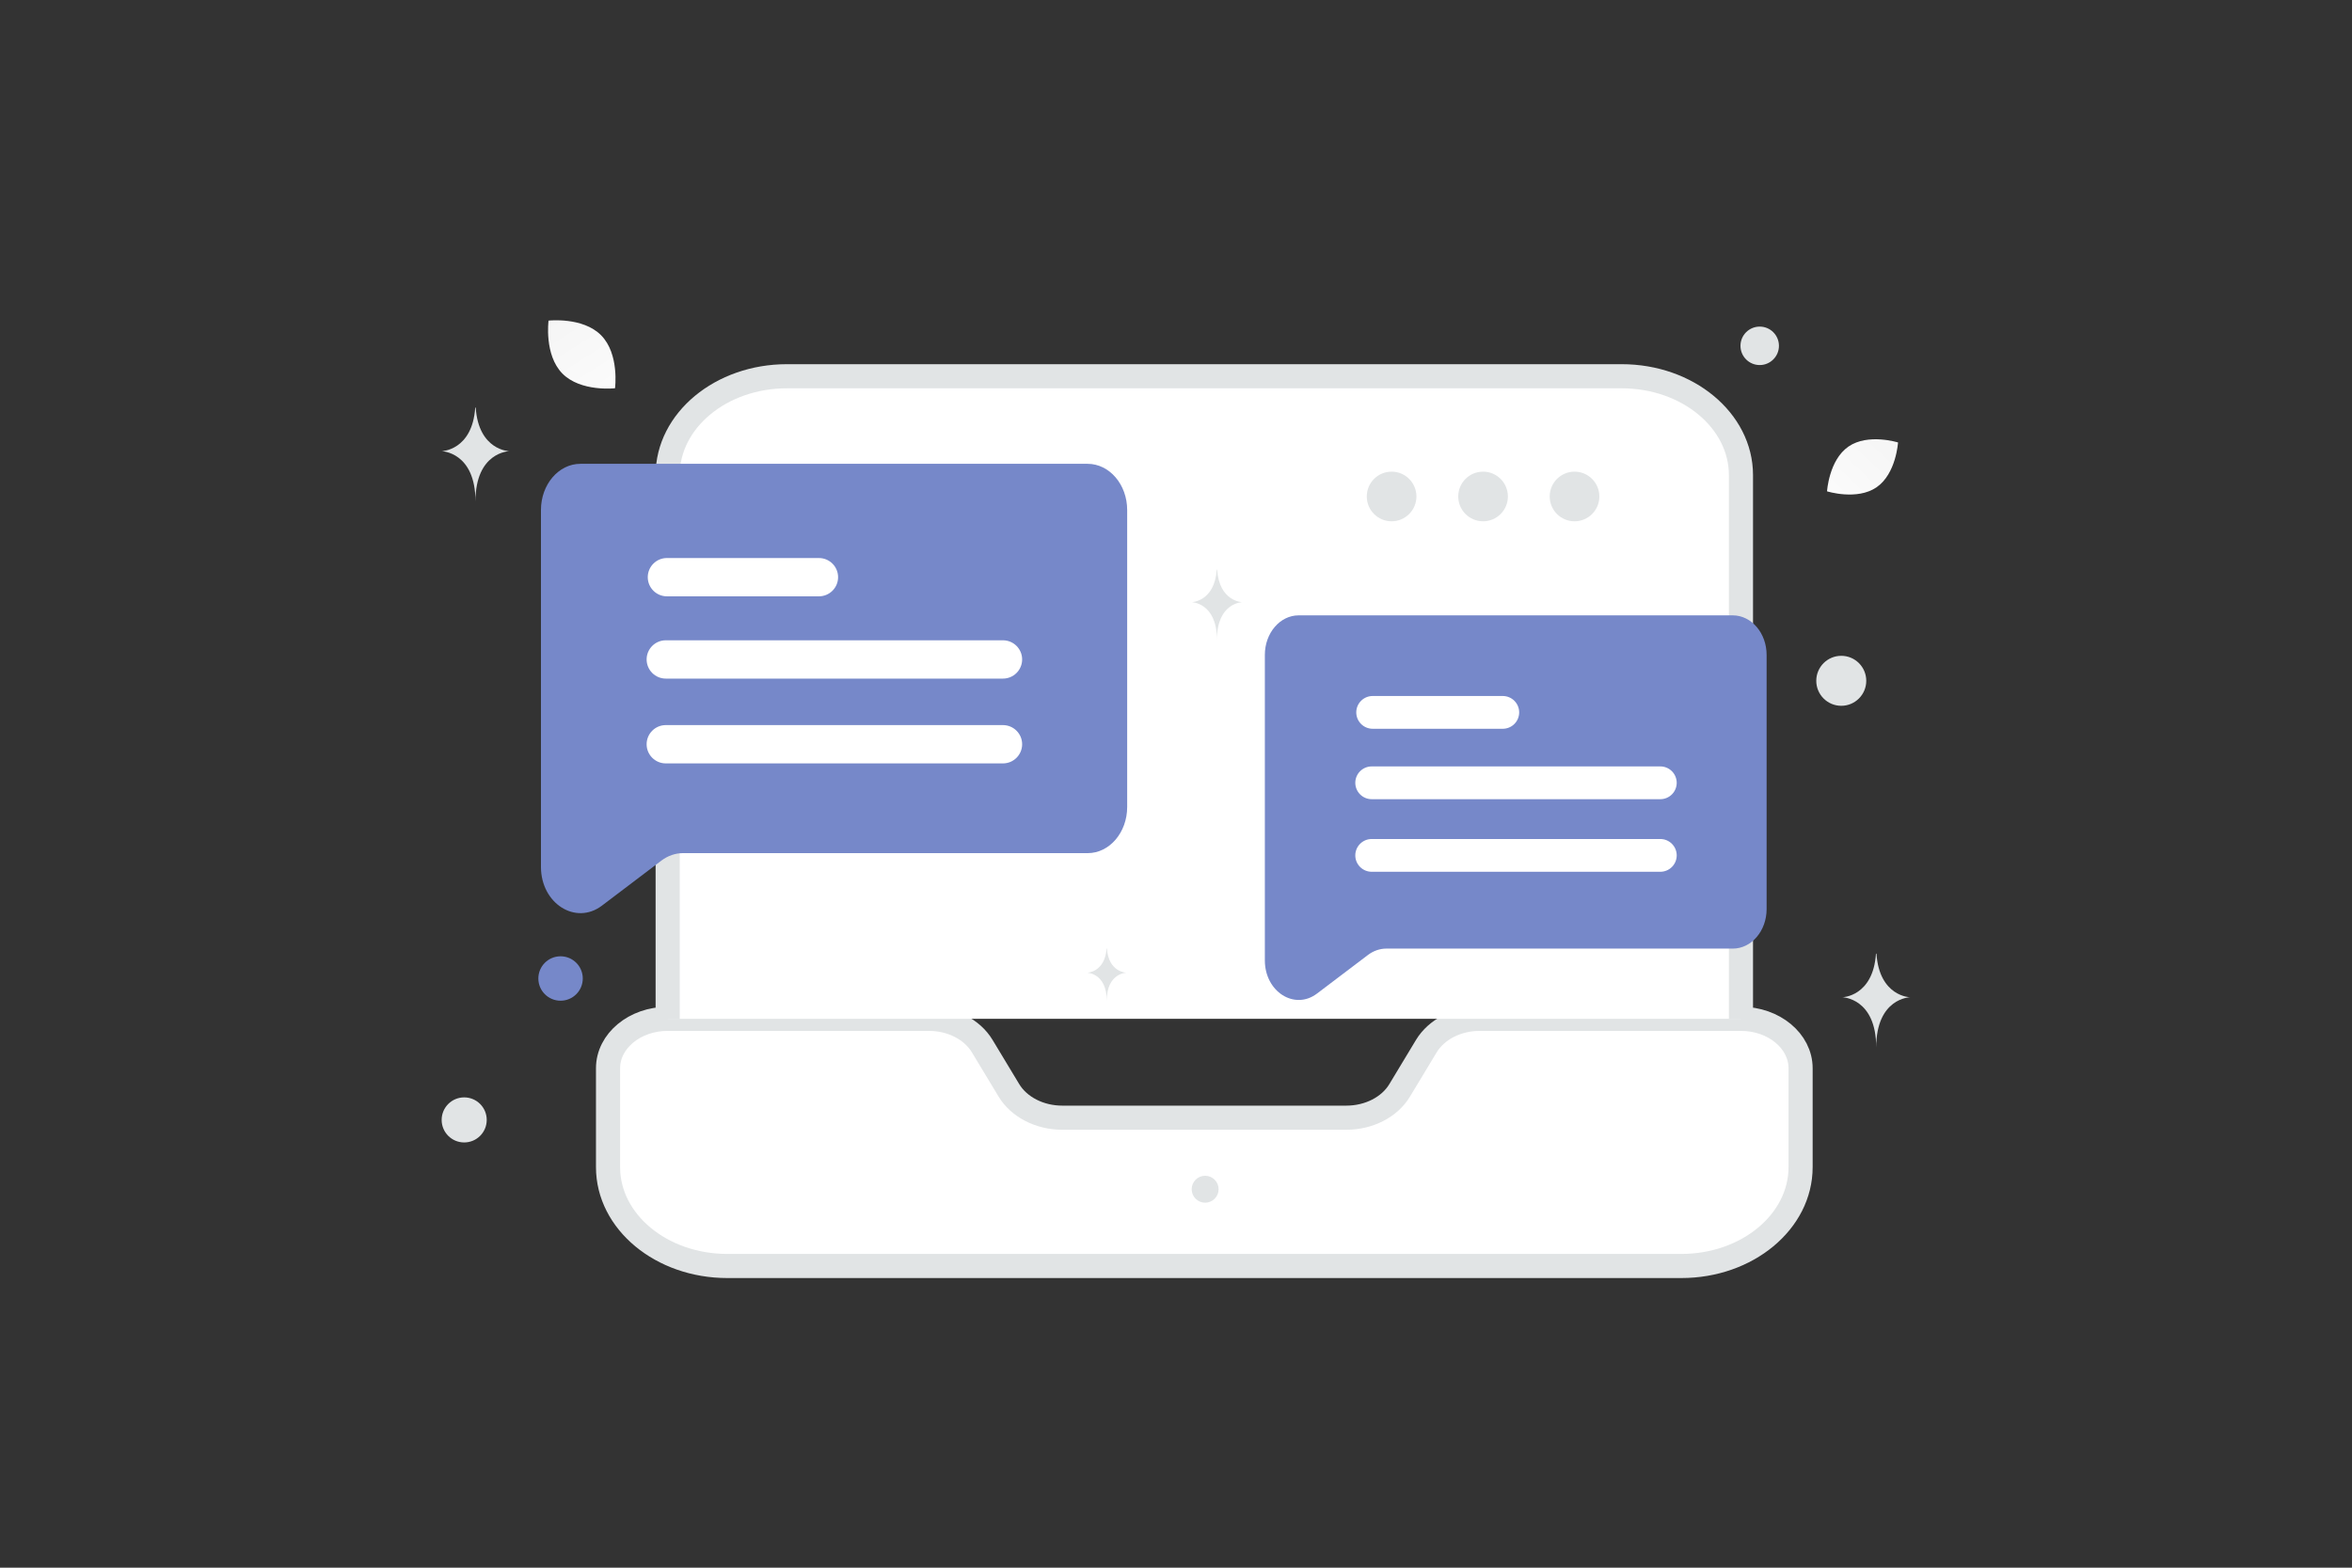 <svg width="390" height="260" viewBox="0 0 390 260" fill="none" xmlns="http://www.w3.org/2000/svg">
<rect x="0" y="0" width="390" height="260" fill="#333333" stroke="none"/>
<path fill-rule="evenodd" clip-rule="evenodd" d="M232.085 180.836L236.505 173.507C238.186 170.728 241.606 168.973 245.354 168.973H288.679C294.137 168.973 298.567 172.646 298.567 177.171V193.567C298.567 202.626 289.717 209.963 278.792 209.963H120.597C109.671 209.963 100.822 202.626 100.822 193.567V177.171C100.822 172.646 105.252 168.973 110.709 168.973H154.035C157.783 168.973 161.203 170.728 162.874 173.507L167.294 180.836C168.975 183.615 172.396 185.369 176.143 185.369H223.246C226.993 185.369 230.414 183.615 232.085 180.836Z" fill="white" stroke="#E1E4E5" stroke-width="4"/>
<path fill-rule="evenodd" clip-rule="evenodd" d="M288.679 168.973V78.796C288.679 69.737 279.83 62.4 268.905 62.4H130.484C119.558 62.4 110.71 69.737 110.71 78.796V168.973" fill="white"/>
<path d="M288.679 168.973V78.796C288.679 69.737 279.83 62.4 268.905 62.4H130.484C119.558 62.4 110.71 69.737 110.71 78.796V168.973" stroke="#E1E4E5" stroke-width="4"/>
<path d="M186.904 84.588V133.835C186.904 138.063 183.972 141.492 180.357 141.492H113.245C111.985 141.492 110.749 141.919 109.684 142.719L99.808 150.202C95.454 153.503 89.7 149.848 89.7 143.774V84.579C89.7 80.351 92.631 76.923 96.247 76.923H180.349C183.972 76.932 186.904 80.36 186.904 84.588Z" fill="#7688C9"/>
<path d="M110.396 112.544H166.312C167.154 112.544 167.961 112.209 168.557 111.613C169.152 111.018 169.487 110.211 169.488 109.369C169.488 107.617 168.063 106.193 166.312 106.193H110.396C108.645 106.193 107.22 107.617 107.22 109.369C107.221 110.211 107.556 111.018 108.152 111.613C108.747 112.209 109.554 112.544 110.396 112.544ZM110.584 98.9H135.794C137.546 98.9 138.97 97.476 138.97 95.725C138.97 93.973 137.546 92.549 135.794 92.549H110.584C108.833 92.549 107.409 93.973 107.409 95.725C107.409 97.476 108.833 98.9 110.584 98.9ZM166.312 120.258H110.396C108.645 120.258 107.22 121.682 107.22 123.433C107.22 125.184 108.645 126.609 110.396 126.609H166.312C168.063 126.609 169.488 125.184 169.488 123.433C169.488 121.682 168.063 120.258 166.312 120.258Z" fill="white"/>
<path d="M292.933 108.618V150.77C292.933 154.388 290.424 157.323 287.33 157.323H229.886C228.808 157.323 227.75 157.689 226.838 158.373L218.385 164.779C214.658 167.604 209.733 164.475 209.733 159.276V108.61C209.733 104.991 212.242 102.056 215.337 102.056H287.323C290.424 102.064 292.933 104.998 292.933 108.618Z" fill="#7688C9"/>
<path d="M227.448 132.546H275.308C276.029 132.545 276.72 132.258 277.23 131.749C277.739 131.239 278.026 130.548 278.027 129.828C278.026 129.107 277.739 128.416 277.23 127.907C276.72 127.397 276.029 127.11 275.308 127.11H227.448C226.727 127.11 226.037 127.397 225.527 127.906C225.017 128.416 224.731 129.107 224.73 129.828C224.731 130.548 225.018 131.239 225.527 131.749C226.037 132.258 226.727 132.545 227.448 132.546ZM227.609 120.867H249.187C249.908 120.866 250.599 120.58 251.108 120.07C251.618 119.561 251.905 118.87 251.905 118.149C251.905 117.429 251.618 116.738 251.108 116.228C250.599 115.718 249.908 115.432 249.187 115.431H227.609C226.888 115.432 226.197 115.718 225.688 116.228C225.178 116.738 224.891 117.429 224.891 118.149C224.891 118.87 225.178 119.561 225.688 120.07C226.197 120.58 226.888 120.866 227.609 120.867ZM275.308 139.148H227.448C226.727 139.149 226.037 139.435 225.527 139.945C225.018 140.454 224.731 141.145 224.73 141.866C224.731 142.587 225.018 143.277 225.527 143.787C226.037 144.297 226.727 144.583 227.448 144.584H275.308C276.029 144.583 276.72 144.297 277.23 143.787C277.739 143.278 278.026 142.587 278.027 141.866C278.026 141.145 277.739 140.454 277.23 139.945C276.72 139.435 276.029 139.148 275.308 139.148Z" fill="white"/>
<path d="M230.75 86.457C233.024 86.457 234.867 84.613 234.867 82.34C234.867 80.066 233.024 78.223 230.75 78.223C228.476 78.223 226.633 80.066 226.633 82.34C226.633 84.613 228.476 86.457 230.75 86.457Z" fill="#E1E4E5"/>
<path d="M245.917 86.457C248.19 86.457 250.033 84.613 250.033 82.34C250.033 80.066 248.19 78.223 245.917 78.223C243.643 78.223 241.8 80.066 241.8 82.34C241.8 84.613 243.643 86.457 245.917 86.457Z" fill="#E1E4E5"/>
<path d="M261.083 86.457C263.357 86.457 265.2 84.613 265.2 82.34C265.2 80.066 263.357 78.223 261.083 78.223C258.81 78.223 256.967 80.066 256.967 82.34C256.967 84.613 258.81 86.457 261.083 86.457Z" fill="#E1E4E5"/>
<path d="M311.167 80.813C307.918 83.051 302.954 81.487 302.954 81.487C302.954 81.487 303.261 76.294 306.513 74.058C309.762 71.82 314.724 73.382 314.724 73.382C314.724 73.382 314.417 78.575 311.167 80.813Z" fill="url(#paint0_linear_17_593)"/>
<path d="M93.247 61.946C96.29 65.043 101.98 64.39 101.98 64.39C101.98 64.39 102.733 58.716 99.687 55.62C96.645 52.523 90.957 53.174 90.957 53.174C90.957 53.174 90.204 58.849 93.247 61.946Z" fill="url(#paint1_linear_17_593)"/>
<path d="M92.95 165.967C94.984 165.967 96.633 164.318 96.633 162.283C96.633 160.249 94.984 158.6 92.95 158.6C90.916 158.6 89.267 160.249 89.267 162.283C89.267 164.318 90.916 165.967 92.95 165.967Z" fill="#7688C9"/>
<path d="M76.971 189.474C79.034 189.474 80.707 187.801 80.707 185.737C80.707 183.673 79.034 182 76.971 182C74.906 182 73.233 183.673 73.233 185.737C73.233 187.801 74.906 189.474 76.971 189.474Z" fill="#E1E4E5"/>
<path d="M199.832 199.464C201.065 199.464 202.064 198.465 202.064 197.232C202.064 195.999 201.065 195 199.832 195C198.599 195 197.6 195.999 197.6 197.232C197.6 198.465 198.599 199.464 199.832 199.464Z" fill="#E1E4E5"/>
<path d="M291.789 60.544C293.549 60.544 294.977 59.116 294.977 57.355C294.977 55.594 293.549 54.167 291.789 54.167C290.028 54.167 288.6 55.594 288.6 57.355C288.6 59.116 290.028 60.544 291.789 60.544Z" fill="#E1E4E5"/>
<path d="M305.312 117.056C307.601 117.056 309.456 115.201 309.456 112.911C309.456 110.622 307.601 108.767 305.312 108.767C303.022 108.767 301.167 110.622 301.167 112.911C301.167 115.201 303.022 117.056 305.312 117.056Z" fill="#E1E4E5"/>
<path d="M183.541 157.3H183.494C183.214 161.263 180.267 161.324 180.267 161.324C180.267 161.324 183.517 161.388 183.517 165.967C183.517 161.388 186.767 161.324 186.767 161.324C186.767 161.324 183.821 161.263 183.541 157.3ZM78.881 67.6H78.799C78.317 74.72 73.233 74.83 73.233 74.83C73.233 74.83 78.839 74.944 78.839 83.171C78.839 74.944 84.444 74.83 84.444 74.83C84.444 74.83 79.363 74.72 78.881 67.6ZM311.147 158.167H311.066C310.584 165.287 305.5 165.396 305.5 165.396C305.5 165.396 311.106 165.51 311.106 173.737C311.106 165.51 316.711 165.396 316.711 165.396C316.711 165.396 311.63 165.287 311.147 158.167ZM201.819 94.467H201.759C201.398 99.787 197.6 99.869 197.6 99.869C197.6 99.869 201.788 99.954 201.788 106.101C201.788 99.954 205.976 99.869 205.976 99.869C205.976 99.869 202.18 99.787 201.819 94.467Z" fill="#E1E4E5"/>
<defs>
<linearGradient id="paint0_linear_17_593" x1="298.51" y1="88.156" x2="324.088" y2="61.185" gradientUnits="userSpaceOnUse">
<stop stop-color="white"/>
<stop offset="1" stop-color="#EEEEEE"/>
</linearGradient>
<linearGradient id="paint1_linear_17_593" x1="105.388" y1="72.525" x2="83.389" y2="38.039" gradientUnits="userSpaceOnUse">
<stop stop-color="white"/>
<stop offset="1" stop-color="#EEEEEE"/>
</linearGradient>
</defs>
</svg>
